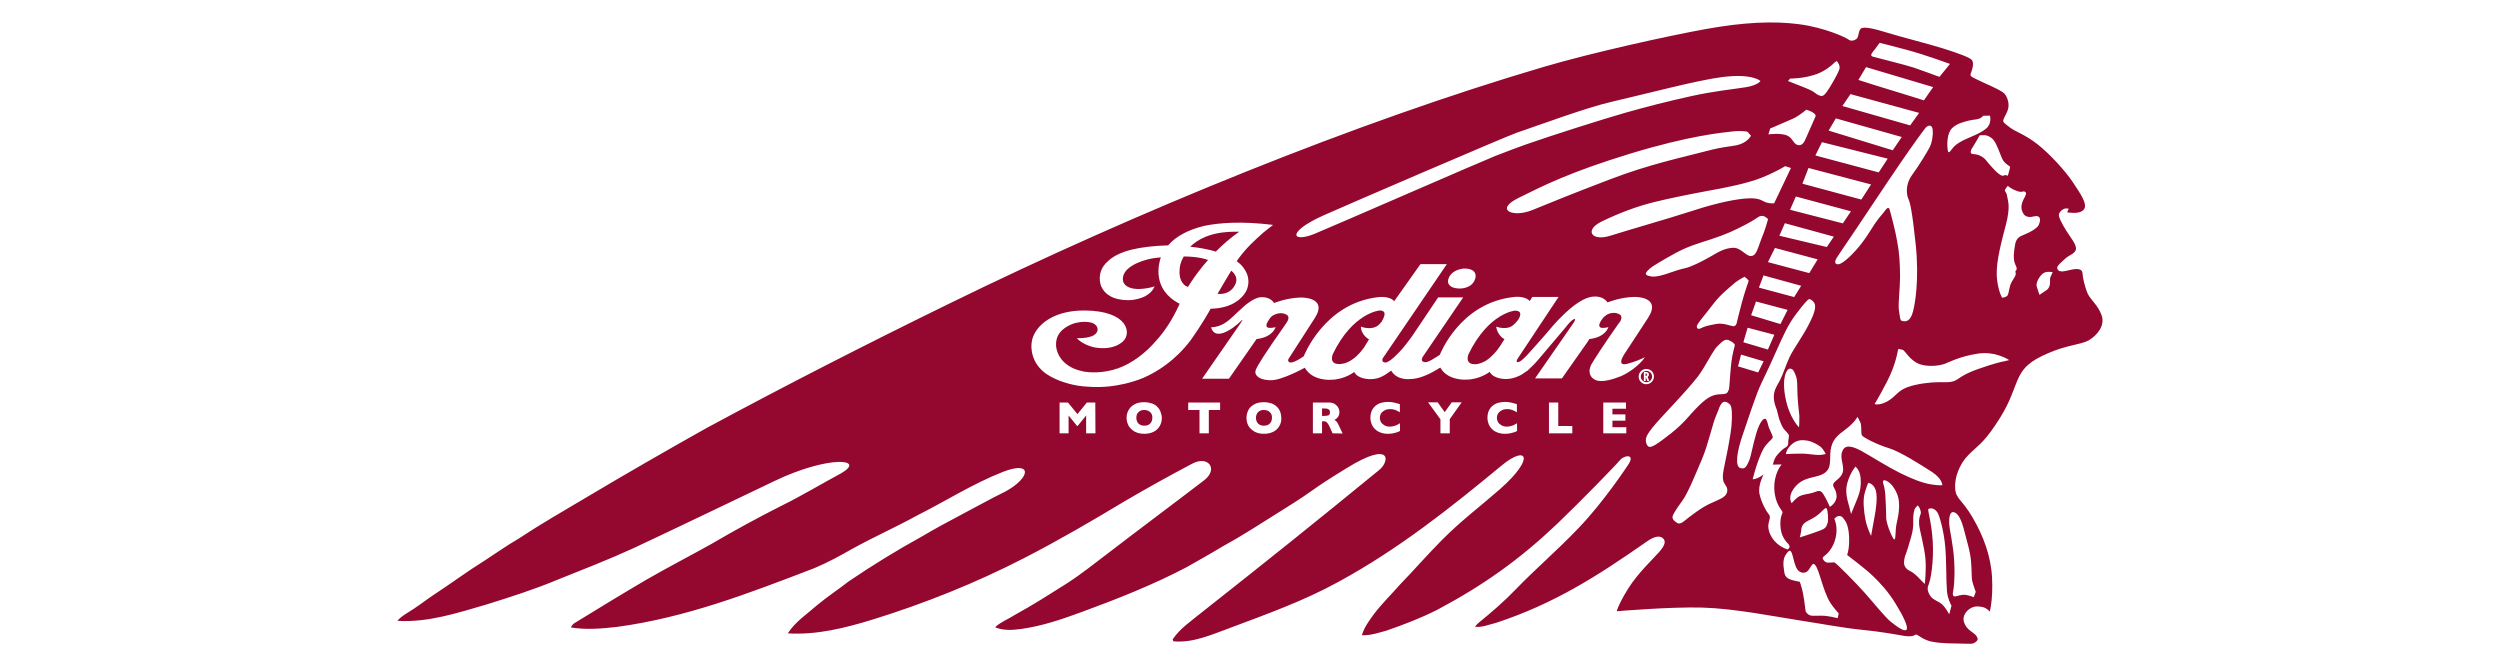 <?xml version="1.0" encoding="utf-8"?>
<!-- Generator: Adobe Illustrator 16.0.4, SVG Export Plug-In . SVG Version: 6.00 Build 0)  -->
<!DOCTYPE svg PUBLIC "-//W3C//DTD SVG 1.1//EN" "http://www.w3.org/Graphics/SVG/1.1/DTD/svg11.dtd">
<svg version="1.1" id="レイヤー_1" xmlns="http://www.w3.org/2000/svg" xmlns:xlink="http://www.w3.org/1999/xlink" x="0px"
	 y="0px" width="575.061px" height="153.262px" viewBox="0 0 575.061 153.262" enable-background="new 0 0 575.061 153.262"
	 xml:space="preserve">
<path fill="#94082F" d="M283.217,62.261c-1.158,1.895-2.316,3.896-3.158,5.335c1.158,0.105,3.019-0.071,4.035-2.071
	C284.832,64.12,284.13,62.997,283.217,62.261z"/>
<path fill="#94082F" d="M292.133,94.833c-0.176-0.175-0.352-0.281-0.598-0.386c-0.211-0.07-0.49-0.14-0.807-0.14
	c-0.562,0-1.02,0.14-1.334,0.491c-0.316,0.316-0.492,0.772-0.492,1.299c0,0.562,0.176,0.983,0.492,1.333
	c0.314,0.316,0.771,0.492,1.334,0.492c0.387,0,0.736-0.071,1.018-0.246c0.281-0.14,0.49-0.386,0.633-0.632
	c0.139-0.28,0.209-0.596,0.209-0.947c0-0.246-0.033-0.493-0.104-0.737C292.379,95.184,292.274,94.974,292.133,94.833z"/>
<path fill="#94082F" d="M304.559,93.956h-0.457v1.72h0.457c0.525,0,0.877-0.071,1.088-0.175c0.176-0.106,0.279-0.316,0.279-0.667
	c0-0.316-0.104-0.561-0.316-0.667C305.366,93.991,305.049,93.956,304.559,93.956z"/>
<path fill="#94082F" d="M264.614,94.833c-0.176-0.175-0.352-0.281-0.598-0.386c-0.21-0.07-0.491-0.14-0.771-0.14
	c-0.562,0-1.019,0.14-1.368,0.491c-0.352,0.316-0.492,0.772-0.492,1.299c0,0.562,0.176,0.983,0.492,1.333
	c0.35,0.316,0.771,0.492,1.368,0.492c0.386,0,0.737-0.071,0.982-0.246c0.281-0.14,0.492-0.386,0.632-0.632
	c0.142-0.28,0.211-0.596,0.211-0.947c0-0.246-0.035-0.493-0.105-0.737C264.859,95.184,264.755,94.974,264.614,94.833z"/>
<path fill="#94082F" d="M483.43,72.544c-0.844-2.386-2.598-3.615-3.23-5.055c-0.631-1.404-1.158-3.826-1.158-4.527
	c0-0.738-0.525-1.264-2.07-1.018c-1.545,0.21-3.336,1.088-3.756-0.176c-0.211-0.562,1.088-1.579,1.93-2.352
	c0.844-0.772,2.283-1.088,2.389-2.176c0.07-1.089-1.369-2.738-2.283-4.248c-0.947-1.509-1.789-3.125-1.648-3.721
	c0.141-0.562,0.771-1.088,1.264-1.264c0.455-0.14,0.982,0,0.982,0l-0.352,0.842c0,0,1.299,0.176,2.07,0.105
	c0.773-0.07,1.967-0.386,2.037-1.474s-0.807-2.598-2.668-5.371c-1.824-2.773-5.371-6.634-8.248-8.916
	c-2.879-2.246-5.021-2.878-6.248-3.791c-1.229-0.948-1.824-1.264-1.615-1.86c0.176-0.596,0.912-1.615,1.123-2.668
	c0.211-1.088-0.104-2.211-0.701-3.124c-0.422-0.702-2.877-1.79-4.668-2.598c-1.791-0.807-2.352-1.123-2.879-1.404
	c-0.492-0.281-0.561-0.456-0.246-1.228c0.316-0.772,0.561-1.931,0.211-2.598c-0.387-0.667-3.229-1.685-6.809-2.808
	c-3.617-1.124-9.793-2.668-12.707-3.581c-2.949-0.913-5.441-1.509-6.107-0.948c-0.631,0.562-0.455,1.966-0.982,2.352
	c-0.525,0.386-1.299,0.667-2.002,0.07c-0.492-0.385-5.334-2.667-11.232-3.438c-5.861-0.773-12.705-0.457-21.305,1.087
	c-8.635,1.544-26.396,5.476-37.348,8.705c-43.314,12.741-93.788,33.38-136.96,54.545c-18.744,9.162-37.312,18.639-55.669,28.537
	c-9.197,5.16-18.358,10.425-27.379,15.795c-5.371,3.194-10.776,6.283-15.97,9.723c-2.669,1.544-5.161,3.334-7.724,4.984
	c-4.001,2.491-7.757,5.3-11.688,7.863c-2.036,1.369-3.933,2.878-6.038,4.141c-0.807,0.527-1.72,1.054-2.316,1.861
	c7.091,0.421,13.899-1.861,20.568-3.791c5.477-1.72,10.882-3.439,16.112-5.617c5.861-2.352,11.758-4.633,17.514-7.266
	c10.952-5.125,21.798-10.389,32.715-15.584c12.145-5.791,21.2-5.125,15.022-1.615c-4.528,2.422-8.916,5.09-13.549,7.372
	c-5.44,2.737-10.775,5.651-16.041,8.74c-5.02,2.809-10.144,5.44-15.128,8.319c-5.511,3.229-10.951,6.563-16.392,9.898
	c-0.457,0.246-0.737,0.632-0.948,1.053c3.476,0.596,7.021,0.281,10.53-0.105c15.97-2.141,30.537-7.792,45.455-13.514
	c3.124-1.3,6.037-2.914,8.95-4.563c4.844-2.667,9.898-4.914,14.742-7.581c6.563-3.3,12.812-7.301,19.691-10.004
	c6.95-2.702,6.424,1.334,0.562,4.529c-3.544,1.72-6.914,3.65-10.354,5.44c-3.019,1.579-5.967,3.193-8.88,4.913
	c-5.757,3.159-11.373,6.635-16.813,10.32c-2.316,1.826-4.809,3.439-7.09,5.335c-2.388,2.106-5.16,3.896-6.881,6.6
	c6.67,0.42,13.269-1.265,19.587-3.195c11.969-3.72,23.622-8.388,34.749-14.11c7.862-4.036,15.515-8.494,23.096-13.057
	c5.125-3.019,10.355-5.897,15.585-8.67c3.686-1.965,6.107,1.229,2.738,3.827c-7.512,5.756-15.129,11.407-22.605,17.165
	c-2.912,2.21-5.791,4.492-8.81,6.458c-4.001,2.527-8.003,5.089-12.18,7.371c-1.439,0.948-3.194,1.58-4.493,2.808
	c1.896,0.807,4.036,0.667,6.036,0.387c4.81-0.668,9.408-2.247,13.901-3.896c8.213-3.018,16.392-6.248,24.148-10.319
	c2.738-1.58,5.511-3.09,8.214-4.739c4.562-2.492,8.915-5.335,13.338-8.108c9.477-5.896,5.791-4.142,15.303-9.968
	c10.602-6.529,9.828-1.334,7.303,0.562c-14.568,11.934-26.115,21.165-40.893,32.818c-2.281,1.86-4.809,3.545-6.494,6.037
	c0.035,0.105,0.105,0.352,0.176,0.457c4.423,0.421,8.635-1.474,12.672-2.949c8.563-3.229,17.303-6.317,25.377-10.776
	c13.83-7.546,25.586-16.918,37.486-26.746c5.721-4.739,7.826-1.825-0.387,5.44c-5.02,4.387-8.844,7.161-13.512,11.864
	c-3.266,3.3-6.354,6.844-9.582,10.18c-1.967,2.246-4.143,4.352-5.969,6.774c-1.053,1.474-2.211,2.983-2.736,4.808
	c1.965,0.105,3.824-0.562,5.65-1.053c3.967-1.369,7.898-2.878,11.652-4.773c10.775-5.721,19.096-11.689,27.658-19.832
	c5.268-5.021,13.586-13.584,14.463-14.672c0.912-1.088,3.615-1.475,1.789,1.193c-0.455,0.667-5.615,8.494-11.338,14.461
	c-4.877,5.125-9.967,9.443-14.494,14.146c-2.633,2.737-5.512,5.229-8.459,7.616c-0.352,0.281-0.631,0.632-0.914,0.982
	c1.721,0.176,3.369-0.561,4.984-0.947c13.305-4.423,23.061-10.635,34.609-18.708c1.404-0.983,2.773-1.439,3.58-0.773
	c0.844,0.668,0.562,1.65-0.771,3.195c-1.334,1.544-4.914,4.844-7.16,8.459c-2.246,3.58-2.633,5.194-2.633,5.194
	s12.355-1.053,19.725-0.842c7.408,0.21,16.639,2.071,22.115,2.913c5.475,0.843,10.18,1.755,14.354,2.176
	c4.18,0.386,8.217,1.124,9.795,1.404c2.492,0.386,2.527-0.351,2.947-0.281c0.422,0.07,1.65,1.334,3.861,1.685
	c2.213,0.386,4.668,0.351,6.529,0.386c1.932,0.035,2.492,0.175,3.125-0.281c0.631-0.421,0.807-0.808,0.209-1.58
	c-0.596-0.772-2.07-1.193-2.703-2.878c-0.666-1.685,0.668-3.018,1.615-3.475c0.947-0.492,1.791-0.351,2.633-0.175
	c0.844,0.141,1.615,1.018,1.615,1.018s0.771-2.808,0.525-7.757c-0.244-4.949-2.002-9.653-4.492-13.9
	c-2.492-4.248-3.826-4.178-4.002-6.669c-0.176-2.527,1.02-5.616,2.984-7.618c1.967-2.036,3.406-2.632,6.354-7.09
	c3.018-4.458,3.58-6.739,4.879-9.898c1.264-3.159,3.018-4.738,7.334-6.563c4.318-1.861,7.268-1.861,9.162-2.878
	C482.34,77.178,484.272,74.931,483.43,72.544z M460.543,36.497c0.598,1.264,1.789,1.649,1.826,1.895
	c0.035,0.246-0.525,2.036-0.525,2.036s-0.143-0.034-0.389-0.14c-0.279-0.07-0.49,0.14-0.84,0.14c-0.354,0-1.23-0.701-1.721-1.228
	c-0.492-0.527-1.406-1.475-2.037-2.317c-0.633-0.808-1.789-1.404-2.947-1.439c-1.123-0.035-0.387-1.264-0.035-1.755
	c0.352-0.526,1.51-2.562,1.51-2.562s0.701-0.071,1.193-0.035c0.49,0.035,1.367,0.386,1.93,1.053
	C459.28,32.986,459.981,35.233,460.543,36.497z M452.963,27.721c1.088-0.246,1.896-0.21,2.455-0.491
	c0.562-0.28,0.738-0.597,0.738-0.597l1.58-0.036c0,0,0.525,1.791-0.879,2.984c-1.439,1.192-3.861,2-5.195,2.667
	c-1.334,0.703-1.859,1.089-2.35,1.65c-0.527,0.596-1.16,1.861-1.299,0.526c-0.176-1.334-0.141-3.791,1.018-4.949
	C450.19,28.353,451.875,28.002,452.963,27.721z M431.305,11.295c0.455-0.598,1.053-1.439,1.053-1.439s2.143,0.491,6.389,1.649
	c4.248,1.158,9.793,3.194,9.793,3.194s-0.492,0.597-1.158,1.439c-0.42,0.491-1.264,1.544-1.264,1.544s-3.791-1.404-5.826-2.106
	c-2.107-0.702-8.494-2.246-9.441-2.527C429.866,12.804,430.85,11.891,431.305,11.295z M429.235,15.436l15.443,4.598l-2.141,3.054
	c-4.984-1.615-10.039-3.054-15.059-4.704L429.235,15.436z M438.993,45.798c0.352,0.737,0.877,2.808,1.684,10.601
	c0.809,7.757-0.141,14.11-0.875,16.006c-0.738,1.86-1.826,1.474-2.213,1.438c-0.596-0.071-0.525-0.982-0.809-2.562
	c-0.176-1.544,0.283-4.914,0.283-7.792c-0.035-2.913-0.141-5.23-0.668-7.968c-0.352-2.176-1.475-6.458-1.754-7.371
	c-0.246-0.737-0.738-0.141-1.371,0.737c-0.314,0.386-1.158,1.333-2,2.562c-0.877,1.299-1.859,3.019-3.02,4.493
	c-1.965,2.527-4.316,4.739-5.369,4.844s-0.771-0.913-0.422-1.439c0.316-0.526,1.615-2.387,4.633-6.879
	c1.721-2.527,6.145-9.267,10.039-14.953c2.984-4.353,5.652-8.038,6.002-8.319c0.844-0.632,1.369-0.21,1.439,0.737
	c0.105,0.983-0.104,2.808-0.736,4.001c-0.631,1.159-2.246,3.896-4.035,6.353C438.045,42.78,438.676,45.097,438.993,45.798z
	 M428.393,103.854c-2.072-1.158-3.756-1.649-4.459-0.386c-0.807,1.439-0.033,2.739,0.035,4.354c0.07,1.965-1.824,2.632-2.211,3.369
	c-0.422,0.737,0.633,1.229,0.701,2.843c0.07,1.65-1.543,2.563-1.543,2.563s-0.877-2.001-1.58-3.054
	c-0.701-1.053-1.334-0.491-2.422-0.176c-1.088,0.316-2.002,0.316-2.914,0.738c-0.877,0.42-1.859,1.65-1.859,1.65
	s-1.158-1.475,0.807-3.792c1.965-2.317,4.562-2.001,6.283-2.878c2.283-1.159,1.545-3.195,1.859-5.582
	c0.352-2.351,1.51-3.299,3.475-4.773c1.969-1.439,2.703-2.843,2.703-2.843s0.387,0.666,0.668,1.298
	c0.314,0.631,0.105,2.317,0.314,2.879c0.176,0.526,3.652,2.246,6.215,3.018s7.266,3.756,9.826,5.406
	c2.564,1.649,2.494,3.123,2.494,3.123s-0.879,0.106-2.703-0.21c-1.826-0.315-3.861-1.053-7.02-2.597
	C433.973,107.259,430.78,105.188,428.393,103.854z M436.325,120.141c-0.246,0.982-0.281,2.247-0.316,2.808
	c-0.035,0.527-0.035,1.159-0.279,1.124c-0.246-0.035-0.844-1.369-1.229-2.387c-0.352-1.018-0.703-2.071-0.633-3.089
	c0-1.018-0.141-3.826-0.211-4.984c-0.105-1.158-0.35-2.106-0.49-2.457c-0.176-0.597,0.246-0.702,0.246-0.702
	s1.648,0.105,2.912,3.053C437.379,115.894,436.536,119.193,436.325,120.141z M431.165,119.018c-0.314,1.614-0.771,4.247-0.771,4.247
	s-0.912-1.756-1.299-3.756c-0.387-2.036-0.596-4.387-0.211-5.933c0.422-1.544,0.842-2.491,0.842-2.491s1.195,0,1.756,1.719
	C431.936,114.49,431.481,117.403,431.165,119.018z M427.303,114.524c-0.596,1.439-1.508,3.686-1.508,3.686s-0.281-0.948-0.422-1.649
	c-0.141-0.703-1.088-3.089-0.492-5.3c0.703-2.597,1.932-3.932,1.932-3.932s0.947,0.703,1.158,2.458
	C428.147,111.541,427.901,113.051,427.303,114.524z M420.354,120.421c-0.314,0.737-0.176,1.087-2.07,1.756
	c-1.895,0.701-4.283,1.438-4.283,1.438s0.281-1.053,0.316-1.475c0-0.456,0.033-1.614,1.58-2.351
	c1.508-0.738,2.211-1.264,2.877-1.896c0.668-0.632,1.195-1.298,1.439-0.878C420.424,117.438,420.67,119.684,420.354,120.421z
	 M415.792,101.362c1.088,0.21,2.352,0.912,2.982,1.404c0.598,0.491,1.195,1.649,1.195,1.649s-0.422,0.141-1.053,0.21
	c-0.633,0.071-1.861-0.035-3.195-0.21c-1.371-0.175-4.914,0.036-4.914,0.036s0-1.018,1.229-2.142
	C413.264,101.116,414.633,101.152,415.792,101.362z M410.702,91.533c-0.912-4.668,0.246-6.704,1.018-6.739
	c0.771,0,1.018,0.737,1.404,1.755c0.387,1.018,0.246,2.246,0.352,4.422s0.35,3.756,0.42,4.668c0.035,0.878-0.07,2.668-0.07,2.668
	S411.579,96.167,410.702,91.533z M401.014,78.723l0.982-3.336l6.145,1.615l-1.477,3.405L401.014,78.723z M405.682,83.11
	l-1.264,2.562l-4.633-1.403l0.701-2.703L405.682,83.11z M402.803,72.509l1.125-3.159l7.266,1.931l-1.65,3.264L402.803,72.509z
	 M402.735,58.891c-1.16,0.036-2.316-2.001-4.143-1.895c-1.826,0.14-2.912,0.701-5.16,2.036c-2.281,1.299-4.492,2.351-5.721,2.632
	c-1.264,0.281-2.107,0.561-3.547,1.054c-1.438,0.525-3.264,1.053-4.316,0.877c-1.018-0.21-1.721-0.386-0.914-1.263
	c0.844-0.877,1.09-1.018,4.318-2.914c3.266-1.895,4.986-2.668,8.18-3.686c3.158-0.982,5.967-1.965,8.529-3.264
	c2.598-1.264,4-2.212,4.352-2.458c0.316-0.281,0.982-0.456,1.439-0.281c0.455,0.176,0.949,0.667,0.949,0.667
	s-0.562,2.247-1.582,4.669C404.172,57.592,403.928,58.891,402.735,58.891z M404.594,66.156l1.053-2.808l8.67,2.387l-1.615,2.597
	L404.594,66.156z M406.665,60.295l1.615-3.265l9.828,2.633l-1.93,3.159L406.665,60.295z M434.219,36.497l-2.072,3.159l-14.566-3.896
	l1.512-3.055L434.219,36.497z M420.635,30.038l1.65-2.808l15.164,4.282l-2.072,3.054L420.635,30.038z M430.393,42.429l-2.246,3.474
	l-13.549-3.65l1.404-3.615L430.393,42.429z M425.76,48.606l-1.859,2.772l-12.146-3.124l1.334-3.053L425.76,48.606z M421.829,54.432
	l-1.615,2.388l-10.916-2.598l1.264-2.877L421.829,54.432z M425.653,21.649l15.797,4.317l-2.072,2.878l-15.584-4.458L425.653,21.649z
	 M411.79,18.069c0,0,2.984,0.07,6.072-1.018c1.932-0.703,3.404-1.966,3.791-2.353c0.422-0.421,0.842-0.667,0.842-0.667
	s0.912,0.948,0.598,1.931c-0.352,1.018-1.721,3.37-2.387,4.423s-1.088,1.509-1.439,1.65c-0.316,0.141-1.018-0.035-1.824-0.702
	c-0.771-0.632-2.246-1.124-3.23-1.544c-0.982-0.386-2.947-1.159-2.947-1.159L411.79,18.069z M407.192,29.546
	c0,0,2.492-1.018,5.23-2.246c1.402-0.631,3.088-2.071,3.088-2.071s0.912,0.315,1.229,0.491c0.316,0.175,1.053,0.631,0.877,1.053
	c-0.211,0.421-2.352,5.44-2.561,5.756c-0.176,0.281-0.668,1.123-1.615,0.808c-0.949-0.316-1.125-1.65-2.389-2.177
	c-1.508-0.632-4.281-0.246-4.281-0.246L407.192,29.546z M410.631,38.216l1.334,0.422l-3.861,8.108c0,0-0.842,0.141-1.826-0.176
	c-1.016-0.351-1.334-1.018-3.965-0.948c-2.633,0.071-7.232,0.984-12.811,2.809c-5.617,1.825-14.779,4.423-19.096,5.791
	c-4.354,1.37-6.074-1.298-1.93-3.299c4.141-2,7.967-3.405,11.688-4.353c3.721-0.948,9.09-2,12.67-2.667
	c3.58-0.632,9.092-1.685,12.533-3.089C408.805,39.41,410.631,38.216,410.631,38.216z M352.542,48.29
	c-4.459,1.86-8.916,0.035-3.23-2.773c5.652-2.808,11.793-5.932,25.799-10.214c13.514-4.107,20.85-4.774,23.307-5.055
	c2.492-0.28,3.545,0.07,3.545,0.07l0.807,0.913c0,0-0.666,1.299-2.457,1.931c-1.789,0.632-3.264,0.351-8.178,1.685
	c-4.879,1.298-12.705,2.913-21.832,6.423C361.104,44.78,357.034,46.465,352.542,48.29z M304.418,49.554
	c3.615-1.649,42.504-18.393,44.471-19.025c5.09-1.719,15.9-5.756,21.869-7.125c7.617-1.755,19.689-4.949,25.201-5.651
	c7.162-0.947,8.984,0.877,8.984,0.877s-0.561,0.983-3.404,1.439c-2.842,0.456-7.51,0.913-12.635,2.071
	c-5.09,1.124-10.109,2.387-15.023,3.791c-4.949,1.404-17.551,5.406-23.098,7.372c-1.578,0.561-4,1.474-6.809,2.562
	c-1.965,0.737-38.434,16.638-40.646,17.515C297.188,56.223,295.432,53.59,304.418,49.554z M339.377,63.944
	c-0.598,2.493-3.545,2.422-3.545,2.422c-2.914,0-2.773-1.684-2.773-1.684c0.352-2.704,3.65-2.914,3.65-2.914
	C340.081,61.734,339.377,63.944,339.377,63.944z M251.979,99.677h-2.142V95.57l-1.931,2.388h-0.175l-1.931-2.388v4.106h-2.071v-7.09
	h1.931l2.176,2.668l2.177-2.668h1.931L251.979,99.677L251.979,99.677z M266.791,97.958c-0.316,0.561-0.738,1.018-1.37,1.333
	c-0.596,0.315-1.334,0.491-2.21,0.491c-0.878,0-1.616-0.176-2.247-0.527c-0.597-0.351-1.053-0.807-1.369-1.333
	c-0.281-0.562-0.456-1.158-0.456-1.79s0.141-1.229,0.456-1.79c0.316-0.562,0.737-0.984,1.369-1.334
	c0.597-0.351,1.369-0.491,2.247-0.491c0.666,0,1.228,0.106,1.754,0.28c0.527,0.176,0.947,0.458,1.264,0.807
	c0.316,0.317,0.597,0.703,0.738,1.159c0.175,0.456,0.279,0.913,0.279,1.404C267.246,96.798,267.106,97.396,266.791,97.958z
	 M262.965,86.936c-2.913,1.193-5.792,1.72-7.652,1.93c-1.72,0.176-3.3,0.211-4.669,0.106c-1.895-0.07-3.509-0.351-4.878-0.737
	c-3.09-0.843-5.16-2.106-6.214-3.16c-2.878-2.843-2.246-6.283-2.246-6.283c0.316-3.124,4.072-7.442,12.216-7.371
	c9.968,0.07,10.88,5.265,8.74,7.161c-1.65,1.438-3.897,1.65-5.723,1.438c-1.614-0.14-3.65-0.982-4.843-2.21
	c1.368,0,2.421-0.141,3.054-0.351c0.912-0.21,1.578-0.807,1.72-1.475c0-0.035,0-0.035,0-0.035v-0.035c0-0.07,0-0.141,0-0.211
	c-0.035-0.702-0.632-1.263-1.475-1.509c0,0-0.034,0-0.07,0c-1.614-0.386-3.193,0-3.931,0.211c-1.685,0.596-4.002,1.896-4.072,4.633
	c0,0.14,0,0.281,0,0.457c0.07,1.053,0.598,3.65,3.967,5.23c0.808,0.351,1.649,0.596,2.526,0.771
	c1.193,0.176,4.213,0.458,7.758-0.771c3.229-1.159,6.213-3.405,8.739-6.318c1.896-2.071,3.756-4.809,5.371-8.389l0.07-0.14
	c-6.494-3.334-4.773-9.336-4.387-10.495c0.034-0.07,0.034-0.14,0.069-0.176c-2.316,0.141-4.037,0.702-5.125,1.158
	c-2,0.808-2.948,1.86-3.229,2.388c-0.387,0.632-0.879,2.246,0.597,3.123c2.141,1.334,6.248,0.036,6.317,0
	c-0.176,0.351-0.351,0.667-0.562,0.948c-0.21,0.281-0.456,0.527-0.737,0.737c-0.281,0.211-0.562,0.386-0.843,0.562
	c-0.315,0.14-0.596,0.281-0.912,0.386c-0.316,0.106-0.632,0.211-0.948,0.282c-0.314,0.07-0.596,0.104-0.911,0.175
	c-0.282,0.035-0.562,0.07-0.843,0.07c-0.246,0-0.491,0-0.737,0c-0.176,0-0.386,0-0.597-0.035c-0.142,0-0.245,0-0.387-0.035
	c-0.034,0-0.105,0-0.141-0.035c-2.702-0.281-4.387-1.86-4.844-3.581c-0.491-2.07,0.141-3.931,1.756-5.3
	c2.527-2.387,7.301-3.405,13.829-3.615c0.843-1.018,2.035-1.966,3.65-2.808c1.018-0.526,2.527-1.158,4.528-1.65
	c3.65-0.772,8.811-1.123,15.937-0.246l-0.037,0.036c-0.701,0.525-1.402,1.123-2.141,1.684c-2.246,2.001-3.896,3.51-5.721,5.967
	l-0.07,0.105c-0.035,0.035-0.07,0.105-0.105,0.14l-0.281,0.421c0.211,0.176,0.422,0.352,0.667,0.527
	c0.913,0.807,2.878,3.089,1.615,6.143c-0.176,0.351-0.492,0.912-1.019,1.474c-0.105,0.105-0.211,0.21-0.28,0.28
	c-0.491,0.492-0.947,0.807-1.193,0.948c-2.458,1.649-5.792,1.544-5.792,1.544c-0.14,0.351-2.317,4.107-4.599,7.267
	C270.3,82.97,266.193,85.532,262.965,86.936z M280.655,94.307h-2.598v5.37h-2.142v-5.37h-2.597v-1.721h7.336V94.307z
	 M294.309,97.958c-0.316,0.561-0.771,1.018-1.369,1.333c-0.596,0.315-1.334,0.491-2.211,0.491s-1.615-0.176-2.211-0.527
	c-0.598-0.351-1.054-0.807-1.37-1.333c-0.28-0.562-0.421-1.158-0.421-1.79s0.141-1.229,0.421-1.79
	c0.281-0.562,0.737-0.984,1.37-1.334c0.596-0.351,1.334-0.491,2.211-0.491c0.668,0,1.229,0.106,1.756,0.28
	c0.49,0.176,0.947,0.458,1.262,0.807c0.35,0.317,0.562,0.703,0.736,1.159c0.176,0.456,0.248,0.913,0.248,1.404
	C294.764,96.798,294.625,97.396,294.309,97.958z M306.524,99.677l-0.562-1.263c-0.211-0.456-0.385-0.808-0.562-1.018
	c-0.174-0.211-0.314-0.352-0.453-0.421c-0.143-0.07-0.352-0.07-0.598-0.07h-0.246v2.772h-2.107v-7.09h3.615
	c0.562,0,1.055,0.106,1.439,0.352c0.352,0.245,0.633,0.526,0.809,0.877s0.244,0.667,0.244,0.982c0,0.351-0.068,0.667-0.209,0.913
	c-0.141,0.246-0.281,0.422-0.422,0.527c-0.141,0.141-0.314,0.21-0.527,0.351c0.246,0.14,0.422,0.281,0.562,0.456
	c0.141,0.176,0.352,0.562,0.596,1.124l0.738,1.544L306.524,99.677L306.524,99.677z M322.002,99.15
	c-0.281,0.141-0.596,0.281-0.877,0.352c-0.314,0.104-0.631,0.14-0.914,0.21c-0.314,0.035-0.631,0.07-0.982,0.07
	c-0.596,0-1.156-0.105-1.648-0.28c-0.492-0.176-0.912-0.422-1.264-0.772c-0.352-0.316-0.631-0.738-0.807-1.16
	c-0.176-0.456-0.281-0.947-0.281-1.473c0-0.597,0.105-1.159,0.314-1.615c0.211-0.457,0.494-0.843,0.879-1.158
	c0.385-0.316,0.807-0.527,1.299-0.667c0.492-0.141,0.982-0.21,1.545-0.21c0.807,0,1.719,0.176,2.736,0.526v1.861
	c-0.352-0.211-0.701-0.386-1.018-0.526c-0.35-0.141-0.736-0.21-1.229-0.21c-0.422,0-0.809,0.07-1.158,0.246
	c-0.352,0.175-0.666,0.386-0.877,0.701c-0.211,0.316-0.316,0.667-0.316,1.089c0,0.351,0.105,0.702,0.279,0.982
	c0.176,0.315,0.457,0.526,0.809,0.737c0.316,0.176,0.703,0.281,1.158,0.281c0.352,0,0.668-0.035,0.984-0.141
	c0.314-0.07,0.561-0.176,0.771-0.28c0.209-0.106,0.42-0.211,0.631-0.352v1.79H322.002z M333.481,96.413v3.264h-2.143v-3.229
	l-2.842-3.896h2.211l1.615,2.247l1.613-2.247h2.283L333.481,96.413z M348.959,99.15c-0.279,0.141-0.598,0.281-0.912,0.352
	c-0.316,0.104-0.631,0.14-0.912,0.21c-0.316,0.035-0.633,0.07-0.982,0.07c-0.633,0-1.158-0.105-1.65-0.28
	c-0.49-0.176-0.912-0.422-1.264-0.772c-0.352-0.316-0.631-0.738-0.807-1.16c-0.176-0.456-0.281-0.947-0.281-1.473
	c0-0.597,0.105-1.159,0.314-1.615c0.213-0.457,0.494-0.843,0.879-1.158c0.385-0.316,0.807-0.527,1.299-0.667
	c0.49-0.141,0.982-0.21,1.545-0.21c0.807,0,1.719,0.176,2.736,0.526v1.861c-0.352-0.211-0.701-0.386-1.053-0.526
	c-0.35-0.141-0.736-0.21-1.193-0.21c-0.42,0-0.807,0.07-1.158,0.246c-0.35,0.175-0.668,0.386-0.877,0.701
	c-0.211,0.316-0.316,0.667-0.316,1.089c0,0.351,0.105,0.702,0.281,0.982c0.176,0.315,0.455,0.526,0.807,0.737
	c0.352,0.176,0.703,0.281,1.158,0.281c0.35,0,0.668-0.035,0.982-0.141c0.316-0.07,0.562-0.176,0.773-0.28
	c0.209-0.106,0.42-0.211,0.633-0.352L348.959,99.15L348.959,99.15z M361.667,99.677h-5.369v-7.09h2.141v5.406h3.229V99.677z
	 M374.127,99.677h-5.336v-7.09h5.23v1.439h-3.123v1.299h2.982v1.439h-2.982v1.509h3.191v1.403H374.127z M372.899,86.515
	c-1.475,0.596-4.387,1.614-5.932,0.877c-1.301-0.632-1.404-1.721-1.301-2.458c0.072-0.385,0.213-0.736,0.316-0.982
	c0.809-1.404,2.562-4.142,6.389-9.617h0.035c0-0.036,0-0.036,0.035-0.036c0.352-0.456,0.947-1.508,0.07-2
	c-0.842-0.456-1.684-0.386-2.387-0.141c-0.035,0-0.035,0.036-0.105,0.036c-0.807,0.315-1.332,1.018-1.332,1.018l0,0l0,0
	c-0.211,0.246-0.352,0.491-0.494,0.702c-0.033,0.035-0.033,0.106-0.068,0.14c-0.633,1.124,0.068,1.333,0.352,1.37
	c0.596,0.036,1.262-0.106,1.508-0.176c-0.842,2.071-3.055,2.598-4.387,2.737l-0.422,0.667l-5.896,8.389h-6.178l8.809-12.706
	c0,0,0.949-1.37-0.033-0.843c-0.492,0.28-1.055,0.913-1.789,1.86l-6.389,7.546c-0.562,0.632-1.02,1.123-1.266,1.334l-1.018,0.982
	c-0.385,0.281-0.842,0.596-1.402,0.948c0,0-1.652,1.018-3.547,1.018c0,0-2.912,0.105-3.789-1.65c0,0-2.248,1.755-5.301,1.79
	c0,0-4.281,0.386-6.072-2.772c0,0-0.422,0.245-1.055,0.631c-1.754,1.054-4.035,2.001-5.721,2.001c0,0-3.123,0.491-4.527-1.931
	c0,0-0.631,0.456-1.055,0.737c-0.385,0.281-1.754,1.229-3.648,1.229c0,0-2.912,0.104-3.793-1.649c0,0-2.246,1.754-5.299,1.789
	c0,0-4.283,0.386-6.072-2.772c0,0-5.477,3.053-8.002,2.878c0,0-2.105,0-2.949-0.947c0,0,0-0.035-0.035-0.035
	c0,0,0-0.036-0.035-0.036c-0.246-0.28-0.35-0.561-0.35-0.807s0.07-0.491,0.139-0.667c0.387-0.913,1.861-3.37,6.951-10.601
	c0.352-0.491,0.947-1.508,0.068-2c-1.158-0.632-2.385-0.21-3.086,0.176c-0.492,0.281-0.738,0.667-1.09,1.228l-0.141,0.211
	c0,0-0.033,0.036-0.033,0.07c-0.633,1.124,0.033,1.333,0.35,1.37c0.596,0.036,1.264-0.106,1.51-0.176
	c-0.844,2.071-3.055,2.598-4.389,2.737l0,0l-6.353,9.126h-6.177l8.81-12.706c0.07-0.106,0.141-0.211,0.21-0.352
	c0.071-0.105,0.106-0.175,0.177-0.281c0.034-0.035,0.07-0.105,0.07-0.175c0-0.035,0-0.071,0-0.071
	c-2.738,2.738-6.389,4.74-7.195,1.79c0-0.034,0-0.034,0-0.034c2.632-0.036,4.246-1.791,5.123-2.563l0.738-0.702l1.614-1.474
	c0.035-0.035,0.035-0.035,0.069-0.035c0.105-0.07,0.176-0.176,0.247-0.246c0.771-0.632,2.282-1.79,3.614-1.895
	c0.037,0,0.105,0,0.141,0c0.527-0.036,2.072,0,2.949,1.333c0,0,2.842-1.193,6.143-1.263c0,0,6.424-0.176,3.158,4.809l-5.965,9.267
	c-0.037,0.07-0.143,0.28-0.107,0.421v0.035c0.107,0.42,0.633,1.018,3.582-1.018c0,0,4.668-12.145,17.021-13.583
	c0,0,2.598-0.422,3.793,0.912l6.037-8.529h6.072l-14.742,21.657c0,0-0.387,0.737,0.35,0.948c0.633,0.246,1.965-0.702,4.211-3.193
	c0,0,1.195-1.439,2.213-2.879l0.984-1.474c0,0,0-0.036,0.033-0.036l4.949-7.37h5.758l-9.338,13.724c0,0-0.596,0.947,0.352,1.158
	c0.525,0.105,1.193-0.105,2.633-1.053c0,0,0.596-0.351,0.982-0.632c0,0,4.527-11.864,16.883-13.268c0,0,2.598-0.421,3.791,0.913
	l0.598-0.948h6.037l-9.477,14.286c0,0-0.318,0.561-0.07,0.702c0.104,0.07,0.631-0.035,1.016-0.386c0,0,0.598-0.491,0.879-0.807
	l0.49-0.492c0,0,3.932-4.352,5.057-5.721c0,0,6.105-7.617,10.213-7.651c0,0,2.035-0.281,3.16,1.334c0,0,2.842-1.193,6.143-1.264
	c0,0,6.422-0.211,3.158,4.844l-5.582,8.529c0,0-0.035,0.071-0.07,0.141c-0.387,0.631-1.227,2.352,0.773,1.896
	c1.613-0.386,3.264-1.088,4.178-1.544c-0.143,0.21-0.318,0.456-0.527,0.702C375.918,85.075,373.6,86.199,372.899,86.515z
	 M376.936,86.62c0-0.982,0.807-1.755,1.754-1.755c0.982,0,1.756,0.772,1.756,1.755c0,0.948-0.773,1.756-1.756,1.756
	C377.743,88.41,376.936,87.603,376.936,86.62z M398.276,98.028c-0.316,3.018-1.262,7.441-1.789,9.968
	c-0.492,2.527,0.104,3.089,0.385,3.544c0.316,0.457,0.703,1.159,0.246,2.036c-0.422,0.878-1.613,1.299-3.65,2.212
	c-2.035,0.913-4.598,2.878-5.932,3.967c-1.299,1.123-1.756,0.561-2.281,0.14c-0.562-0.422-0.631-0.947-0.457-1.333
	c0.176-0.352,0.668-1.37,2.105-3.265c1.406-1.931,3.055-6.108,4.564-9.618s2.387-8.109,3.369-10.285
	c0.947-2.211,0.352-0.912,0.631-1.615c0.281-0.667,0.703-1.368,1.229-1.368c0.527,0,0.914,0.315,1.301,0.702
	C398.346,93.499,398.522,95.325,398.276,98.028z M398.17,84.128c-0.316,3.123-0.316,5.054-0.525,5.58
	c-0.318,0.807-0.562,0.948-1.896,0.983c-1.332,0.035-2.666,0.352-4.879,2.527c-2.316,2.282-3.299,3.931-6.529,6.494
	c-3.51,2.773-4.387,3.124-4.912,3.089c-0.527-0.035-0.914-1.018-0.844-1.685c0.07-0.632,0.246-1.475,3.334-4.843
	c3.09-3.335,5.688-6.108,7.303-8.038c1.191-1.439,1.473-1.685,2.703-3.686c1.191-1.931,2.35-4.212,3.156-4.95
	c0.984-0.983,1.686-1.685,2.529-1.368c0.701,0.281,1.475,0.842,1.439,1.157C399.049,79.705,398.487,81.004,398.17,84.128z
	 M398.661,75.037c-0.559-0.036-2.209-0.808-3.824-0.526c-1.65,0.28-2.703,0.561-3.264,0.842c-0.668,0.351-1.055,0.42-1.229,0
	c-0.211-0.421,0.35-1.158,1.859-3.019c1.545-1.86,2.492-3.474,4.703-5.405c0.844-0.737,1.686-1.509,2.354-2.036
	c1.121-0.807,2.035-1.229,2.035-1.229s0.35,0.281,0.562,0.457c0.174,0.14,0.385,0.492,0.385,0.492s-0.947,2.598-1.615,5.16
	c-0.703,2.597-1.053,4.177-1.123,4.458C399.469,74.475,399.26,75.071,398.661,75.037z M407.614,123.686
	c-1.088-1.719-0.912-2.984-0.703-3.755c0.211-0.772,0.387-1.158-0.141-1.755c-0.525-0.631-1.578-2.528-2.035-4.493
	c-0.455-2.001,0.947-4.564,0.947-4.564s-0.771,0.598-1.402,0.843c-0.633,0.281-1.125,0.281-1.125,0.281s0.703-2.738,1.193-4.001
	c0.49-1.299,1.02-2.878,1.967-3.967c0.912-1.088,1.578-1.369,1.438-1.895c-0.139-0.527-0.945-2.001-1.051-2.633
	c-0.143-0.666-0.424-1.544-0.738-1.438c-0.352,0.07-1.088,0.49-1.967,3.333c-0.842,2.808-1.193,5.265-1.684,6.389
	c-0.525,1.122-0.842,2.036-2.037,1.614c-1.227-0.421-0.736-3.756,0.525-7.441c1.266-3.651,3.127-9.547,4.355-12.039
	c1.227-2.493,2.457-5.23,3.686-7.968c1.227-2.738,2.492-5.651,4.387-8.073c1.859-2.458,2.703-3.333,2.949-3.333
	c0.244,0,1.018,0.42,1.264,1.157c0.244,0.772,0,2.036-1.371,4.669c-1.297,2.597-3.648,5.826-4.42,7.511
	c-0.809,1.685-1.475,3.931-2.248,5.405s-1.686,2.563-1.299,4.705c0.141,0.912,0.422,1.473,0.633,2.105
	c0.244,0.876,0.387,1.684,0.525,2.07c0.246,0.597,0.527,1.475,0.949,2.106c0.42,0.597,1.297,1.263,1.297,1.719
	c0,0.421-0.139,0.983-0.174,1.299c0,0.316,0.174,0.948-0.633,1.404c-0.809,0.421-1.721,1.474-2.176,2.071
	c-0.422,0.596-0.736,1.86-0.736,1.86l2.035-0.036c0,0-1.861,2.036-1.684,5.757c0.174,3.439,1.859,4.843,1.893,5.195
	c0.035,0.351-0.771,1.228-0.42,3.896c0.246,2.142,1.756,3.439,1.756,3.439s0.314,0.386,0.281,0.703
	c-0.072,0.315-0.457,0.561-0.457,0.561S408.911,125.757,407.614,123.686z M422.706,142.184c0,0-2.281-0.597-3.824-0.561
	c-1.51,0-2.248,0.104-2.668-0.142c-0.422-0.246-0.879-0.562-0.914-1.158s-0.49-3.755-0.773-4.773
	c-0.279-1.054-0.525-1.721-0.525-1.721s-1.088-0.175-2.07-0.491c-0.492-0.176-0.982-0.457-1.229-0.878
	c-0.352-0.632-0.316-1.474-0.422-2c-0.104-0.667-0.104-1.896,0.352-2.633c0.457-0.737,0.842-1.264,1.158-1.123
	c0.314,0.14,0.457,0.737,0.738,1.79c0.244,1.053,0.631,2.387,1.227,2.843c0.596,0.491,1.369,0.526,1.896,0.141
	c0.562-0.352,1.158-1.966,1.58-1.755c0.422,0.211,0.842,0.983,1.475,3.053c0.701,2.352,1.508,4.634,2.281,5.827
	c0.771,1.229,1.965,2.492,1.965,2.492L422.706,142.184z M438.538,144.851c-0.527,0.527-2.143-0.667-3.652-1.861
	c-1.473-1.263-3.721-4.106-5.93-6.598c-1.896-2.141-6.602-6.915-6.988-7.02c-0.385-0.07-1.684,0.246-2.104-0.141
	c-0.422-0.386-0.914-0.808-0.316-1.263c0.631-0.456,2.105-1.72,2.701-4.283c0.598-2.562-0.314-4.352-0.314-4.352
	s0.281-0.282,0.561-0.492c0.281-0.176,0.947-0.315,1.404,0.246c0.457,0.562,1.299,1.37,1.439,4.423
	c0.105,2.808-0.457,4.143-0.457,4.143s4.283,3.229,5.934,4.843c1.684,1.615,3.58,3.65,5.229,6.388
	C437.729,141.587,439.063,144.29,438.538,144.851z M442.749,134.322c0,0-0.807-0.737-1.334-1.334
	c-0.525-0.597-1.369-1.298-1.932-1.58c-0.596-0.281-1.121-0.597-1.402-1.333c-0.281-0.738,0.07-2.176,0.314-2.633
	c0.176-0.421,0.773-2.352,1.193-3.861c0.422-1.474,0.562-2.597,0.492-3.79c-0.035-1.229,0.141-2.071,0.352-2.703
	c0.141-0.315,0.703-0.843,0.703-0.843s0.35,0.386,0.49,0.772c0.105,0.352,0.35,0.808,0.141,1.299
	c-0.176,0.492-0.422,1.018-0.316,2.421c0.141,1.334,1.193,5.02,1.439,7.687C443.133,131.162,442.749,134.322,442.749,134.322z
	 M448.364,141.307c0,0-1.018-1.966-2.035-2.598c-1.02-0.631-1.721-0.877-2.107-1.369c-0.385-0.457-1.158-1.65-0.631-2.772
	c0.525-1.124,1.264-5.441,0.982-10.039c-0.281-4.633-1.264-7.267-0.982-7.441c0.807-0.457,1.791,0.14,2.246,1.123
	c0.422,0.983,1.615,4.844,1.756,9.758c0.176,4.913,0.07,7.757,0.455,9.231c0.422,1.474,0.844,2.141,0.844,2.141L448.364,141.307z
	 M451.838,122.141c0.773,2.983,1.334,4.633,1.545,6.95c0.211,2.281,0.07,3.791,0.316,4.704c0.246,0.948,0.773,2.352,0.773,2.352
	l-0.459,1.229c0,0-1.473-0.632-2.42-0.562c-0.914,0.07-1.58,0.386-1.93,0.386c-0.352,0-0.6-0.386-0.424-1.018
	c0.143-0.631,0.492-2.879,0.281-6.88c-0.176-3.967-1.053-7.09-1.158-8.845c-0.07-1.721,0.246-2.879,1.09-2.633
	C450.293,118.034,451.102,119.158,451.838,122.141z M461.176,83.074c-0.771,0.141-2.211,0.421-6.107,1.791
	c-3.896,1.369-4.389,2.317-5.547,2.772c-1.158,0.422-2.105,0.246-3.719,0.281c-1.65,0-4.775,0.316-7.09,1.158
	c-2.283,0.842-2.74,2.282-4.67,3.3c-1.896,0.982-2.844,0.562-2.844,0.562s0.844-1.264,2.879-5.195
	c2.035-3.931,2.457-7.054,2.525-7.336c0.072-0.245,0.494-0.07,1.055,0.07c0.561,0.105,1.719,2.703,4.283,3.404
	c2.174,0.597,4.633,0.106,5.369-0.175c0.771-0.281,3.406-1.72,7.582-2.352c4.178-0.666,7.266,1.475,7.266,1.475
	S461.948,82.899,461.176,83.074z M465.282,54.117c-1.473,0.562-1.684,1.37-1.93,3.194c-0.246,1.86-0.141,2.878,0.352,3.826
	c0.457,0.948-0.105,1.194-0.105,1.194s0.035,0.315,0.068,0.666c0.037,0.387-0.385,0.914-0.91,1.826
	c-0.562,0.913-0.633,2.352-0.879,2.949c-0.209,0.631-1.334,0.702-1.334,0.702s-0.736-1.018-1.158-4.001
	c-0.387-2.949,0.422-6.845,1.932-12.426c1.264-4.738,0.49-5.897,0.385-6.844c-0.105-0.983-0.596-1.159-0.525-1.475
	c0.07-0.28,0.666-0.982,0.666-0.982s0.703,0.702,2.143,1.193c1.193,0.456,1.297-0.106,1.824,0.175s-0.035,1.194-0.316,1.685
	s-0.736,1.685-0.387,2.667c0.352,0.983,0.809,1.334,1.582,1.439c0.771,0.105,1.648-0.421,2.174-0.105
	c0.562,0.351,0.422,1.019,0.211,1.65c-0.211,0.632-0.525,0.842-0.807,1.053C467.985,52.748,467.284,53.309,465.282,54.117z
	 M471.708,63.628c-0.283,0.492-0.072,0.948-0.176,1.755c-0.107,0.772-0.527,1.264-1.02,1.509c-0.455,0.281-1.369,0.948-1.369,0.948
	s-0.455-1.193-0.666-2.001c-0.211-0.807,0.666-2.351,1.473-2.947c0.809-0.598,2.213-0.282,2.213-0.282
	S471.952,63.138,471.708,63.628z"/>
<path fill="#94082F" d="M349.206,73.562c0,0,1.51-2.106-0.736-2.106c0,0-6.037,0.491-10.672,10.003c0,0-0.982,2.247,1.334,2.317
	c0.035,0,0.07,0,0.105,0c0.07,0,0.141,0,0.211,0c0.105,0,0.246-0.035,0.352-0.035c0.141-0.035,0.314-0.071,0.455-0.106
	c0.176-0.035,0.352-0.104,0.527-0.176c0.211-0.07,0.42-0.175,0.633-0.28c0.244-0.106,0.455-0.246,0.701-0.421
	c0.246-0.175,0.492-0.386,0.736-0.597c0.281-0.246,0.527-0.492,0.773-0.738c0.279-0.315,0.561-0.631,0.807-0.947
	c0.281-0.386,0.562-0.772,0.842-1.193c0.07-0.106,0.141-0.211,0.176-0.316l0.527-0.808c0.035-0.035,0.07-0.105,0.105-0.141
	c0,0,0,0-0.035,0c-1.404-0.771-1.826-2.351-1.861-2.737v-0.07c0-0.036,0-0.071,0-0.071c0.738,0.281,2.387,0.596,3.545-0.105
	c0,0,0.035-0.036,0.105-0.071s0.105-0.105,0.176-0.14c0,0,0,0,0.035-0.036c0.035-0.035,0.07-0.07,0.141-0.105
	c0.211-0.175,0.492-0.456,0.771-0.807C349.032,73.772,349.135,73.667,349.206,73.562z"/>
<path fill="#94082F" d="M380.024,86.62c0-0.737-0.596-1.299-1.299-1.299c-0.736,0-1.299,0.596-1.299,1.299
	c0,0.702,0.598,1.299,1.299,1.299C379.428,87.918,380.024,87.356,380.024,86.62z M378.549,86.689v0.948h-0.422v-2.07h0.422
	c0.246,0,0.738,0.034,0.738,0.597c0,0.21-0.105,0.421-0.281,0.525l0.352,0.948h-0.424L378.549,86.689L378.549,86.689z"/>
<path fill="#94082F" d="M317.334,71.421c0,0-6.143,0.491-10.74,10.003c0,0-1.018,2.247,1.334,2.317c0,0,0.035,0,0.068,0
	c0.072,0,0.143,0,0.211,0c0.105,0,0.213,0,0.318-0.035c0.139,0,0.279-0.036,0.455-0.071c0.176-0.035,0.352-0.104,0.527-0.141
	c0.209-0.07,0.42-0.175,0.596-0.245c0.246-0.105,0.457-0.246,0.701-0.386c0.246-0.175,0.492-0.35,0.738-0.526
	c0.281-0.211,0.525-0.457,0.771-0.703c0.281-0.281,0.562-0.562,0.807-0.877c0.211-0.281,0.422-0.526,0.633-0.808
	c0-0.034,0.703-1.158,1.158-1.895c-1.053-0.561-1.648-1.614-1.791-2.246c0-0.106-0.033-0.176-0.033-0.247
	c-0.037-0.14-0.037-0.28-0.037-0.42c0.738,0.281,2.703,0.737,3.967-0.315c0.141-0.106,0.422-0.352,0.703-0.738
	c0.035-0.036,0.068-0.07,0.105-0.105C317.79,73.913,319.616,71.386,317.334,71.421z"/>
<path fill="#94082F" d="M378.584,85.917h-0.07v0.562h0.07c0.176,0,0.246-0.141,0.246-0.315
	C378.866,86.023,378.795,85.883,378.584,85.917z"/>
<path fill="#94082F" d="M279.672,57.873c1.614-1.615,3.159-3.019,5.37-4.563c-2.773-0.07-7.792,0.071-11.267,3.44
	c0.176,0.035,0.386,0.035,0.596,0.071C275.671,56.96,277.636,57.275,279.672,57.873z"/>
<path fill="#94082F" d="M272.301,58.996c-0.28,0.456-0.877,1.544-0.947,2.878c-0.281,2.527,0.877,3.579,1.438,3.931c0,0,0,0,0.036,0
	c0.034,0.035,0.034,0.035,0.069,0.035c0,0,0,0,0.035,0c0,0,0.211,0.106,0.316,0.176c0.14-0.21,0.386-0.596,0.701-1.087
	c0.914-1.404,2.211-3.194,3.932-5.126C275.741,59.031,273.249,58.996,272.301,58.996z"/>
</svg>
